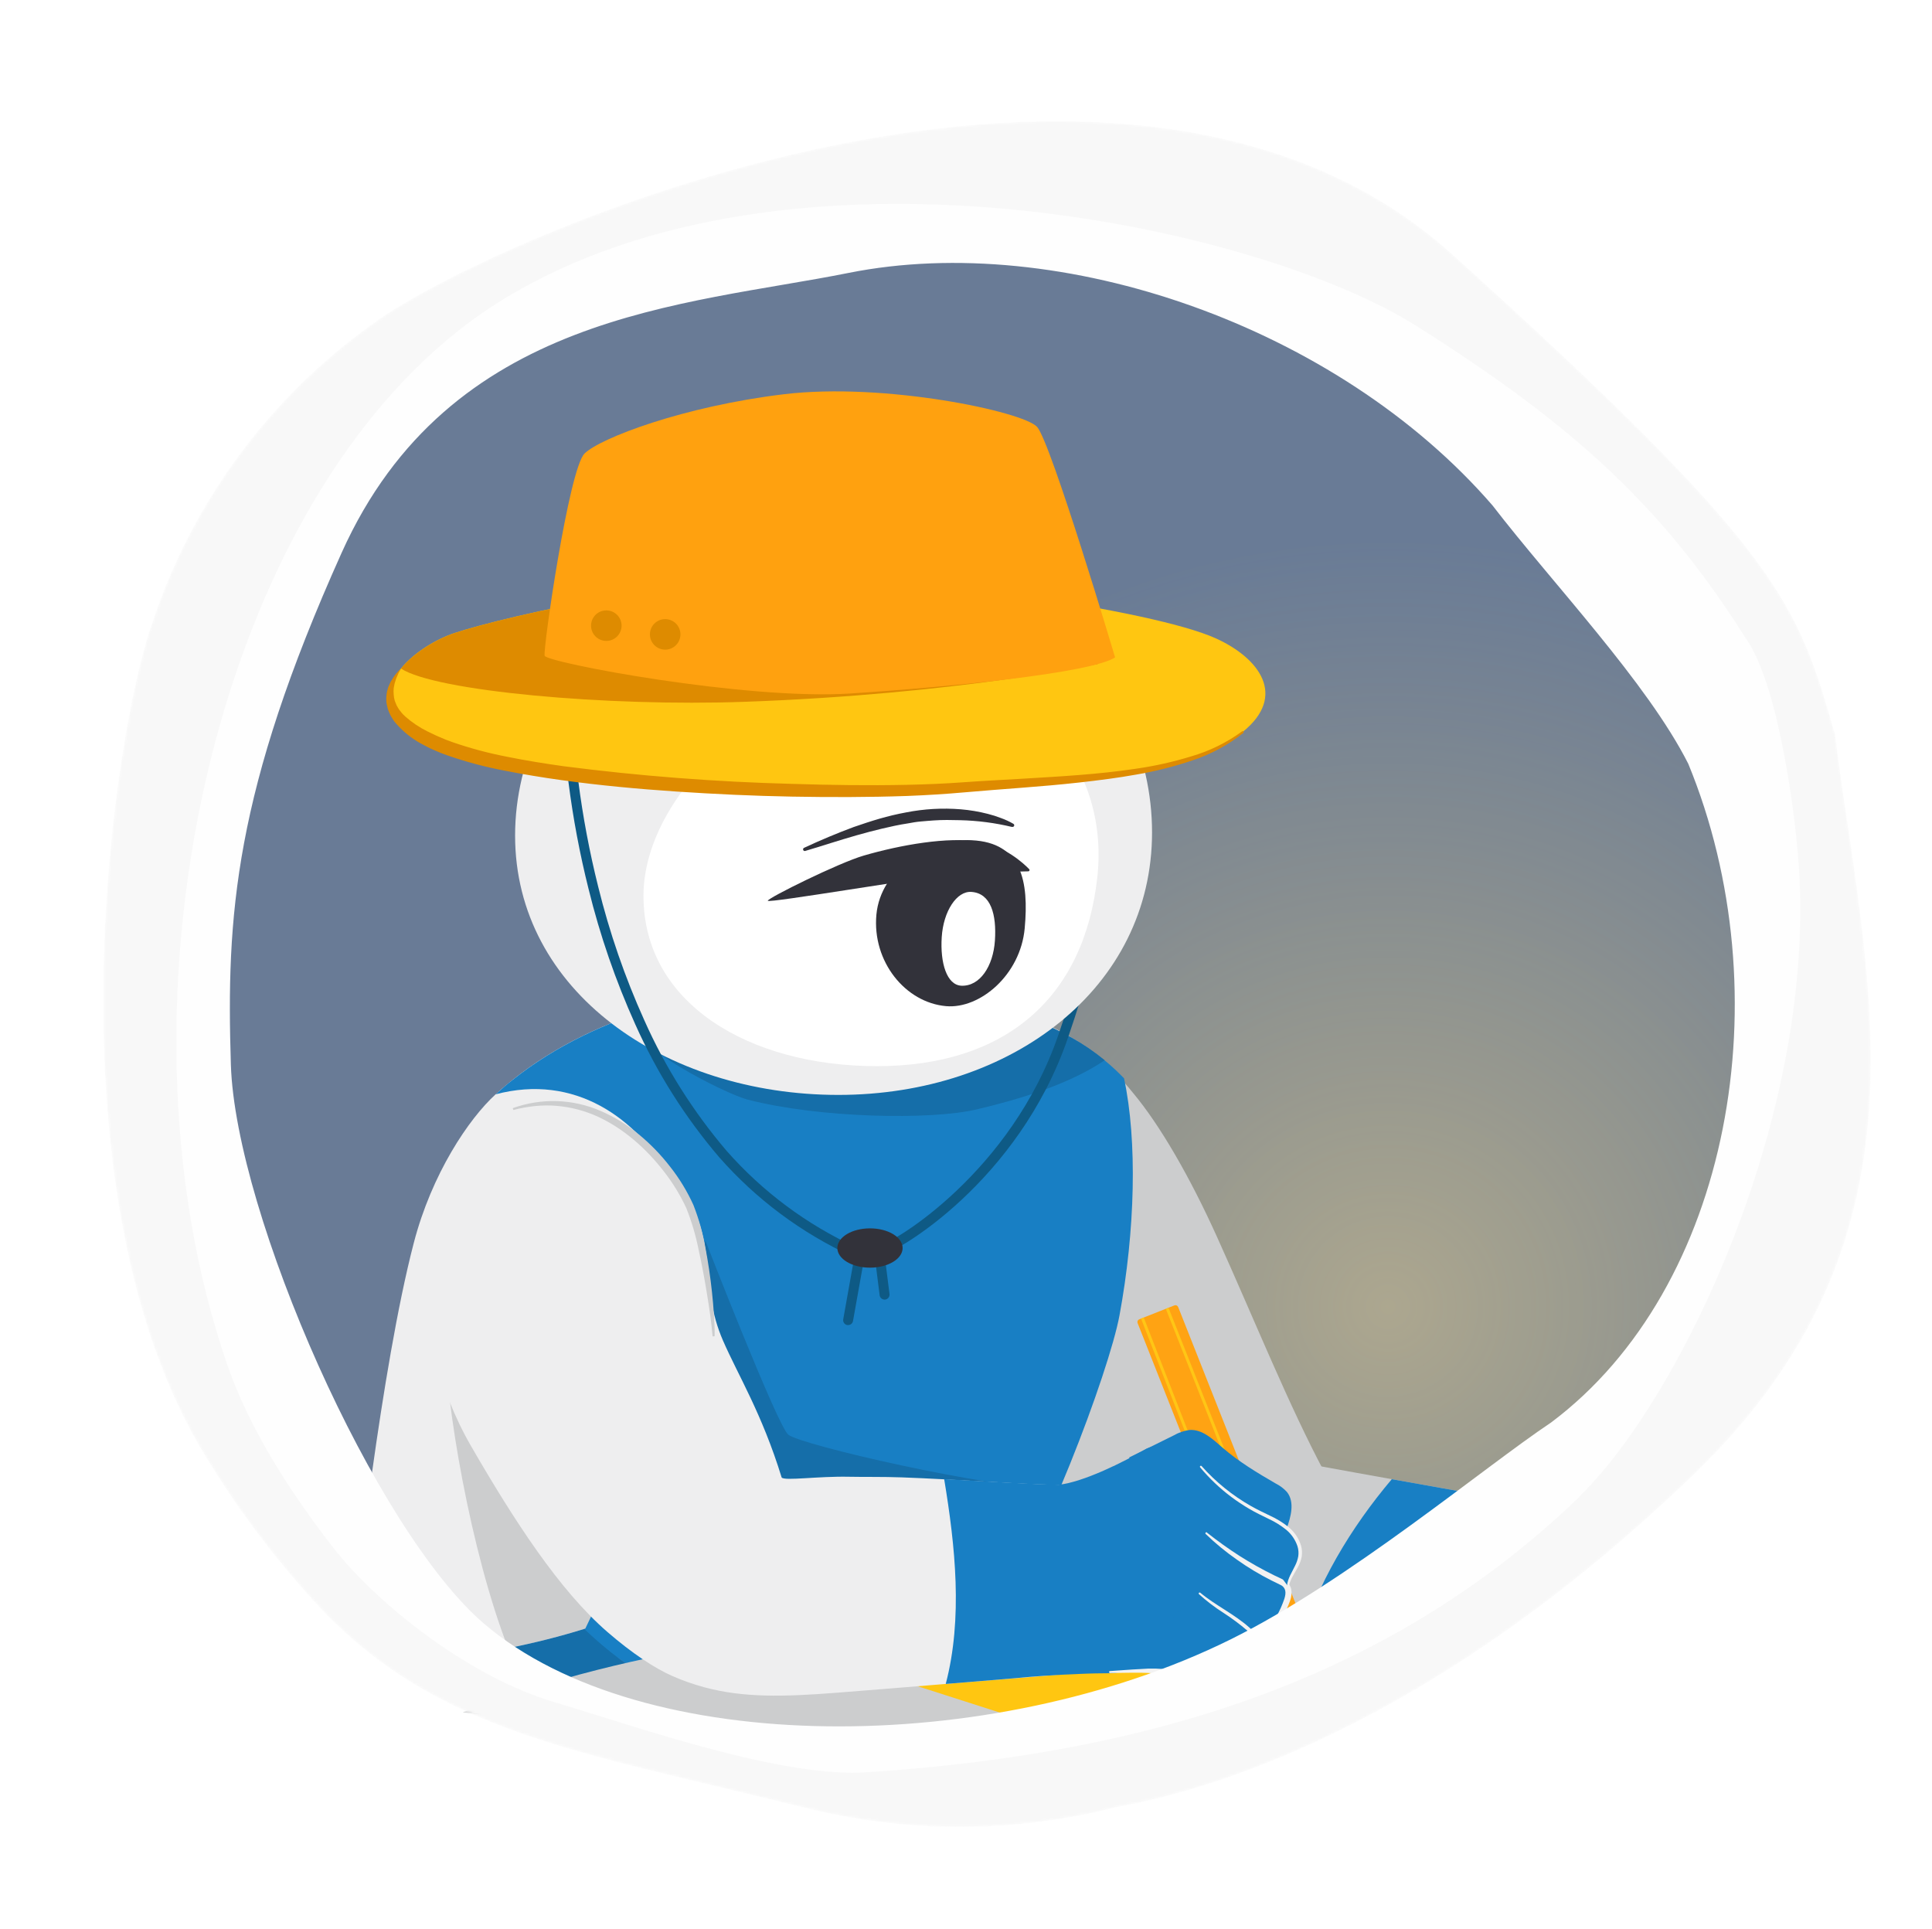 <svg id="egCuQOxM7tq1" xmlns="http://www.w3.org/2000/svg" xmlns:xlink="http://www.w3.org/1999/xlink" viewBox="0 0 701 700" shape-rendering="geometricPrecision" text-rendering="geometricPrecision">
<style><![CDATA[
#egCuQOxM7tq16_tr {animation: egCuQOxM7tq16_tr__tr 2000ms linear infinite normal forwards}@keyframes egCuQOxM7tq16_tr__tr { 0% {transform: translate(246.89px,386.823px) rotate(0deg);animation-timing-function: cubic-bezier(0.645,0.045,0.355,1)} 50% {transform: translate(246.89px,386.823px) rotate(5deg);animation-timing-function: cubic-bezier(0.645,0.045,0.355,1)} 100% {transform: translate(246.89px,386.823px) rotate(0deg)}} #egCuQOxM7tq23_to {animation: egCuQOxM7tq23_to__to 2000ms linear infinite normal forwards}@keyframes egCuQOxM7tq23_to__to { 0% {transform: translate(345.016px,334.967px);animation-timing-function: cubic-bezier(0.645,0.045,0.355,1)} 50% {transform: translate(333.145px,336.092px);animation-timing-function: cubic-bezier(0.645,0.045,0.355,1)} 100% {transform: translate(345.016px,334.967px)}} #egCuQOxM7tq40 {animation: egCuQOxM7tq40__m 2000ms linear infinite normal forwards}@keyframes egCuQOxM7tq40__m { 0% {d: path('M396.381,606.546L391.625,606.955L378.631,608.059L368.014,608.949L367.909,608.954L366.204,609.095L362.132,609.431L361.552,609.457L359.121,609.664L355.681,609.949L349.725,610.445L349.145,610.471L342.389,611.025C329.646,612.076,316.145,613.172,303.704,614.145C283.886,615.701,269.606,615.935,255.703,612.212C251.686,611.135,247.756,609.755,243.947,608.085C237.609,605.324,229.34,599.854,220.452,592.162C202.929,577.01,186.452,551.533,170.926,524.683C147.048,483.441,146.126,423.179,189.004,405.365C214.17,394.904,236.031,415.728,244.337,427.291C244.732,427.843,245.094,428.365,245.466,428.866C251.137,437.349,254.335,440.73,256.587,457.556C256.993,460.632,257.377,464.163,257.723,468.244C257.774,469.351,257.94,470.442,258.096,471.533C258.839,476.639,260.258,481.624,262.316,486.357C267.785,498.937,276.45,512.796,283.615,536.071C284.731,537.372,296.805,535.549,308.044,535.793C313.532,535.91,320.137,535.765,327.247,536.019C332.22,536.202,337.439,536.448,342.67,536.725C350.515,537.135,358.396,537.617,365.586,537.994L373.516,538.401L375.76,538.498L380.838,538.676L382.255,538.717L384.37,538.757C387.234,538.794,389.652,538.768,391.452,538.632C392.092,538.596,392.731,538.528,393.365,538.428C395.052,538.15,396.261,539.847,397.107,542.871C401.247,558.015,396.381,606.546,396.381,606.546Z');animation-timing-function: cubic-bezier(0.455,0.03,0.515,0.955)} 50% {d: path('M396.381,606.546L388.136,605.966L380.435,605.124L380.838,602.054L377.699,603.391L376.293,603.391L371.265,604.932L370.585,604.932L365.586,605.124L361.552,604.159L357.542,605.852L353.902,606.221L343.605,607.254C330.862,608.305,316.267,609.551,303.826,610.524C284.008,612.08,249.998,617.868,236.095,614.145C232.078,613.068,220.846,608.625,217.037,606.955C210.699,604.194,206.501,595.816,197.613,588.124C180.09,572.972,168.221,532.177,152.695,505.327C133.924,455.33,156.427,404.546,189.004,405.365C214.17,394.904,236.031,415.728,244.337,427.291C244.732,427.843,245.094,428.365,245.466,428.866C251.137,437.349,254.335,440.73,256.587,457.556C256.993,460.632,257.377,464.163,257.723,468.244C257.774,469.351,257.94,470.442,258.096,471.533C258.839,476.639,258.118,482.107,259.304,487.13C260.642,492.798,263.404,515.223,270.569,538.498C271.685,539.799,300.168,536.481,311.407,536.725C316.895,536.842,322.715,537.99,329.825,538.244C334.798,538.427,341.782,538.877,347.013,539.154C354.858,539.564,360.824,539.719,368.014,540.096L377.699,539.154L375.76,538.498L380.838,538.676L382.255,538.717L384.37,538.757C387.234,538.794,389.652,538.768,391.452,538.632C392.092,538.596,392.731,538.528,393.365,538.428C395.052,538.15,396.261,539.847,397.107,542.871C401.247,558.015,396.381,606.546,396.381,606.546Z');animation-timing-function: cubic-bezier(0.455,0.03,0.515,0.955)} 100% {d: path('M396.381,606.546L391.625,606.955L378.631,608.059L368.014,608.949L367.909,608.954L366.204,609.095L362.132,609.431L361.552,609.457L359.121,609.664L355.681,609.949L349.725,610.445L349.145,610.471L342.389,611.025C329.646,612.076,316.145,613.172,303.704,614.145C283.886,615.701,269.606,615.935,255.703,612.212C251.686,611.135,247.756,609.755,243.947,608.085C237.609,605.324,229.34,599.854,220.452,592.162C202.929,577.01,186.452,551.533,170.926,524.683C147.048,483.441,146.126,423.179,189.004,405.365C214.17,394.904,236.031,415.728,244.337,427.291C244.732,427.843,245.094,428.365,245.466,428.866C251.137,437.349,254.335,440.73,256.587,457.556C256.993,460.632,257.377,464.163,257.723,468.244C257.774,469.351,257.94,470.442,258.096,471.533C258.839,476.639,260.258,481.624,262.316,486.357C267.785,498.937,276.45,512.796,283.615,536.071C284.731,537.372,296.805,535.549,308.044,535.793C313.532,535.91,320.137,535.765,327.247,536.019C332.22,536.202,337.439,536.448,342.67,536.725C350.515,537.135,358.396,537.617,365.586,537.994L373.516,538.401L375.76,538.498L380.838,538.676L382.255,538.717L384.37,538.757C387.234,538.794,389.652,538.768,391.452,538.632C392.092,538.596,392.731,538.528,393.365,538.428C395.052,538.15,396.261,539.847,397.107,542.871C401.247,558.015,396.381,606.546,396.381,606.546Z')}} #egCuQOxM7tq41_to {animation: egCuQOxM7tq41_to__to 2000ms linear infinite normal forwards}@keyframes egCuQOxM7tq41_to__to { 0% {transform: translate(329.231px,505.229px);animation-timing-function: cubic-bezier(0.455,0.03,0.515,0.955)} 50% {transform: translate(300.043px,504.784px);animation-timing-function: cubic-bezier(0.455,0.03,0.515,0.955)} 100% {transform: translate(329.231px,505.229px)}} #egCuQOxM7tq42_tr {animation: egCuQOxM7tq42_tr__tr 2000ms linear infinite normal forwards}@keyframes egCuQOxM7tq42_tr__tr { 0% {transform: translate(465.509px,595.03px) rotate(0deg)} 25% {transform: translate(465.509px,595.03px) rotate(10deg)} 50% {transform: translate(465.509px,595.03px) rotate(4deg)} 75% {transform: translate(465.509px,595.03px) rotate(12deg)} 100% {transform: translate(465.509px,595.03px) rotate(0deg)}} #egCuQOxM7tq49_tr {animation: egCuQOxM7tq49_tr__tr 2000ms linear infinite normal forwards}@keyframes egCuQOxM7tq49_tr__tr { 0% {transform: translate(419.197px,535.215px) rotate(0deg)} 25% {transform: translate(419.197px,535.215px) rotate(-9deg)} 50% {transform: translate(419.197px,535.215px) rotate(0deg)} 75% {transform: translate(419.197px,535.215px) rotate(-9deg)} 100% {transform: translate(419.197px,535.215px) rotate(0deg)}} #egCuQOxM7tq67_to {animation: egCuQOxM7tq67_to__to 2000ms linear infinite normal forwards}@keyframes egCuQOxM7tq67_to__to { 0% {transform: translate(608.008px,429.716px);animation-timing-function: cubic-bezier(0.42,0,0.58,1)} 100% {transform: translate(608.008px,324.713px)}} #egCuQOxM7tq67_tr {animation: egCuQOxM7tq67_tr__tr 2000ms linear infinite normal forwards}@keyframes egCuQOxM7tq67_tr__tr { 0% {transform: rotate(25deg)} 75% {transform: rotate(0deg)} 100% {transform: rotate(0deg)}} #egCuQOxM7tq67 {animation: egCuQOxM7tq67_c_o 2000ms linear infinite normal forwards}@keyframes egCuQOxM7tq67_c_o { 0% {opacity: 0} 25% {opacity: 1} 50% {opacity: 1} 75% {opacity: 0} 100% {opacity: 0}} #egCuQOxM7tq72_to {animation: egCuQOxM7tq72_to__to 2000ms linear infinite normal forwards}@keyframes egCuQOxM7tq72_to__to { 0% {transform: translate(63.825px,493.191px);animation-timing-function: cubic-bezier(0.42,0,0.58,1)} 100% {transform: translate(63.825px,432.726px)}} #egCuQOxM7tq72_tr {animation: egCuQOxM7tq72_tr__tr 2000ms linear infinite normal forwards}@keyframes egCuQOxM7tq72_tr__tr { 0% {transform: rotate(-23deg)} 100% {transform: rotate(0deg)}} #egCuQOxM7tq72 {animation: egCuQOxM7tq72_c_o 2000ms linear infinite normal forwards}@keyframes egCuQOxM7tq72_c_o { 0% {opacity: 0} 15% {opacity: 0} 40% {opacity: 1} 65% {opacity: 1} 90% {opacity: 0} 100% {opacity: 0}} #egCuQOxM7tq79_to {animation: egCuQOxM7tq79_to__to 2000ms linear infinite normal forwards}@keyframes egCuQOxM7tq79_to__to { 0% {transform: translate(511.107px,227.001px);animation-timing-function: cubic-bezier(0.42,0,0.58,1)} 100% {transform: translate(509.865px,133.604px)}} #egCuQOxM7tq79_tr {animation: egCuQOxM7tq79_tr__tr 2000ms linear infinite normal forwards}@keyframes egCuQOxM7tq79_tr__tr { 0% {transform: rotate(-30deg)} 100% {transform: rotate(0deg)}} #egCuQOxM7tq79 {animation: egCuQOxM7tq79_c_o 2000ms linear infinite normal forwards}@keyframes egCuQOxM7tq79_c_o { 0% {opacity: 0} 25% {opacity: 0} 50% {opacity: 1} 75% {opacity: 1} 100% {opacity: 0}}
]]></style>
<defs><radialGradient id="egCuQOxM7tq3-fill" cx="0" cy="0" r="1" spreadMethod="pad" gradientUnits="userSpaceOnUse" gradientTransform="matrix(0 278 -278 0 503.485 474)"><stop id="egCuQOxM7tq3-fill-0" offset="0%" stop-color="#ffdd87"/><stop id="egCuQOxM7tq3-fill-1" offset="100%" stop-color="rgba(255,215,111,0)"/></radialGradient><filter id="egCuQOxM7tq58-filter" x="-150%" width="400%" y="-150%" height="400%"><feGaussianBlur id="egCuQOxM7tq58-filter-drop-shadow-0-blur" in="SourceAlpha" stdDeviation="5,5"/><feOffset id="egCuQOxM7tq58-filter-drop-shadow-0-offset" dx="0" dy="0" result="tmp"/><feFlood id="egCuQOxM7tq58-filter-drop-shadow-0-flood" flood-color="rgba(0,0,0,0.3)"/><feComposite id="egCuQOxM7tq58-filter-drop-shadow-0-composite" operator="in" in2="tmp"/><feMerge id="egCuQOxM7tq58-filter-drop-shadow-0-merge"><feMergeNode id="egCuQOxM7tq58-filter-drop-shadow-0-merge-node-1"/><feMergeNode id="egCuQOxM7tq58-filter-drop-shadow-0-merge-node-2" in="SourceGraphic"/></feMerge></filter><filter id="egCuQOxM7tq59-filter" x="-150%" width="400%" y="-150%" height="400%"><feGaussianBlur id="egCuQOxM7tq59-filter-drop-shadow-0-blur" in="SourceAlpha" stdDeviation="5,5"/><feOffset id="egCuQOxM7tq59-filter-drop-shadow-0-offset" dx="0" dy="0" result="tmp"/><feFlood id="egCuQOxM7tq59-filter-drop-shadow-0-flood" flood-color="rgba(0,0,0,0.3)"/><feComposite id="egCuQOxM7tq59-filter-drop-shadow-0-composite" operator="in" in2="tmp"/><feMerge id="egCuQOxM7tq59-filter-drop-shadow-0-merge"><feMergeNode id="egCuQOxM7tq59-filter-drop-shadow-0-merge-node-1"/><feMergeNode id="egCuQOxM7tq59-filter-drop-shadow-0-merge-node-2" in="SourceGraphic"/></feMerge></filter><filter id="egCuQOxM7tq63-filter" x="-150%" width="400%" y="-150%" height="400%"><feGaussianBlur id="egCuQOxM7tq63-filter-drop-shadow-0-blur" in="SourceAlpha" stdDeviation="5,5"/><feOffset id="egCuQOxM7tq63-filter-drop-shadow-0-offset" dx="0" dy="0" result="tmp"/><feFlood id="egCuQOxM7tq63-filter-drop-shadow-0-flood" flood-color="rgba(0,0,0,0.4)"/><feComposite id="egCuQOxM7tq63-filter-drop-shadow-0-composite" operator="in" in2="tmp"/><feMerge id="egCuQOxM7tq63-filter-drop-shadow-0-merge"><feMergeNode id="egCuQOxM7tq63-filter-drop-shadow-0-merge-node-1"/><feMergeNode id="egCuQOxM7tq63-filter-drop-shadow-0-merge-node-2" in="SourceGraphic"/></feMerge></filter></defs><path d="M134.385,573c42.3,44.2,70.8,48.6,149.1,68l3.5.9c37.4,9.6,79.7-11.2,117.1-20.8c42-7.5,112.2-19.7,201.4-106.1c74.5-72.2,57.4-134.1,46.6-209.7-.7-5-1.5-9.9-2.2-14.8-1.5-9.8-2.9-19.6-4.1-29.5-13.8-48.5-.5-46.4-119.8-154.3s-349.4-14-391.6,16.9c-37.5,26.7-53.4,57.7-67.9,101.4-15,42.2-30.4,189.4,28,284c12.1,19.9,24,47,39.9,64Z" fill="#697b96"/><path d="M652.485,413c-54,136-104,166-250,228-153.535,0-177-13.465-177-167s124.465-278,278-278s149,63.465,149,217Z" fill="url(#egCuQOxM7tq3-fill)" fill-opacity="0.45"/><g><path d="M471.053,530.531c0,0,34.491,6.313,66.301,11.902c31.809,5.589-15.632,48.785-15.632,48.785l-78.49,8.541l27.821-69.228Z" fill="#cccdce"/><path d="M537.301,542.439c-10.952-1.933-22.232-3.944-32.309-5.761-14.855,17.601-27.232,38.077-33.519,60.019l50.196-5.472c0,0,47.399-43.192,15.632-48.786Z" fill="#187fc4"/><path d="M411.055,396.468c-3.941-4.913-8.329-9.45-13.107-13.553l-.224-.174c-12.981-10.529-27.98-15.995-43.822-18.627c29.506,67.995,38.084,142.792,20.354,217.524-.487,1.81-.94,3.636-1.359,5.48l4.802-1.586c3.58-1.204,7.059-2.338,10.437-3.403c49.474-16.066,100.794-32.336,92.745-47.379-13.227-24.699-25.703-55.856-39.321-86.012-9.788-21.696-20.695-40.556-30.505-52.27Z" fill="#cccdce"/></g><g transform="translate(0 0)"><path d="M366.26,595.63c5.93-53.004,16.408-173.58.179-228.43-21.968-6.457-46.237-7.385-68.268-8.662-37.554-2.11-81.248,8.63-112.1,33.191-2.111,1.698-4.221,3.45-6.205,5.275-9.781,8.894-23.213,28.875-29.734,53.963C138.156,496.871,128.985,582,128.985,582s25.465,24.18,44.194,26.627c63.668-24.201,125.519-17.85,193.081-12.997Z" fill="#eeeeef"/><path d="M223.559,600.725l-11.153-9.854c-9.21,2.871-18.569,5.241-28.035,7.101C170.801,563.178,161.485,508.5,161.485,485l10.941,9.782c11.923,31.713,27.888,61.696,43.842,91.574c1.657,3.091,4.484,8.598,7.291,14.369Z" fill="#cccdce"/><path d="M246.499,612.879c-3.964-1.261-7.826-2.82-11.554-4.663-3.469-1.768-6.78-3.83-9.898-6.162l-1.487-1.329-11.153-9.854c-9.211,2.87-18.57,5.241-28.036,7.101c4.527,11.605,9.011,21.996,12.915,30.194c12.219-4.305,38.809-16.374,38.809-16.374l-.179-.158c3.165.506,6.636.928,10.583,1.245Z" fill="#156ea9"/><path d="M406.176,477.332c-3.724,20.045-28.341,86.257-47.967,113.529-8.621,11.974,5.223,10.086-21.789,15.087-11.512,2.11-26.864,4.22-47.482,6.129-17.6,1.646-31.507,1.678-42.439.802-3.963-1.261-7.825-2.82-11.554-4.663-6.204-3.049-14.213-8.894-22.738-16.986c11.279-23.284,40.644-86.331,43.008-116.208.063-.865.116-1.731.148-2.617.156-4.694-.133-9.392-.866-14.031-1.722-10.843-5.413-21.28-10.889-30.796-12.662-22.102-35.063-38.107-63.774-30.542c2.016-1.836,4.073-3.598,6.215-5.275c30.864-24.561,74.537-35.354,112.09-33.191c16.059.918,33.311,1.667,49.993,4.516c19.204,3.26,37.659,9.305,52.652,21.617c2.407,1.975,4.697,4.089,6.859,6.33l.2.2c4.854,22.683,4.052,55.23-1.667,86.099Z" fill="#187fc4"/><path d="M255.961,450.167c0,0,25.899,66.653,30.024,70.333c4.124,3.68,72.992,19.527,96.341,19.596c23.348.07-127.156,20.39-127.156,20.39l-20.662-45.379l21.453-64.94Z" fill="#156ea9"/><path d="M400.826,384.692c-13.2,8.852-30.842,14.106-46.31,17.788-16.777,4.009-57.485,3.165-83.168-3.503-9.222-2.395-45.066-21.417-36.392-24.687c3.693-1.403,8.99-.401,12.883-.39c4.875,0,9.75,0,14.614-.095c19.151-.296,38.334-1.361,57.242-4.505c9.592-1.604,19.078-3.724,28.49-6.225c19.182,3.26,37.637,9.305,52.641,21.617Z" fill="#156ea9"/></g><path d="M167.91,621.256c40.096,5.275,125.576,14.379,204.987,2.826c1.604-5.158-1.632-17.969-4.883-31.351-67.561-4.874-136.446,4.355-200.104,28.525Z" fill="#cccdce"/><g id="egCuQOxM7tq16_tr" transform="translate(246.89,386.823) rotate(0)"><g transform="translate(-246.89,-386.823)"><path d="M318.661,455.715c-.446-.01-.872-.184-1.197-.49-.325-.305-.525-.721-.562-1.165-.037-.445.093-.887.363-1.242s.663-.597,1.101-.68c5.93-.991,48.537-26.965,65.599-76.519c13.717-39.584,20.555-75.697,23.055-120.766.05-.46.275-.882.627-1.181s.806-.452,1.268-.426c.461.026.895.228,1.212.564s.493.781.491,1.243c-2.521,45.365-9.496,81.826-23.213,121.748-17.938,51.885-61.927,77.817-68.416,78.893l-.328.021Z" fill="#0e5a85"/><g><path d="M186.894,303.151c0,56.421,54.414,94.106,117.28,94.106c62.867,0,113.831-38.835,113.831-95.256c0-56.422-50.943-106.777-113.831-106.777-62.887,0-117.28,51.505-117.28,107.927Z" fill="#eeeeef"/><path d="M233.478,325.021c0,39.225,38.566,61.802,84.708,61.802s75.19-24.318,79.991-68.818c4.221-39.035-23.129-74.473-69.282-74.473-46.152,0-95.417,42.264-95.417,81.489Z" fill="#fff"/></g><g><path d="M373.098,316.138c.092,0,.181-.028.257-.079s.135-.123.17-.208c.035-.084.044-.177.026-.267-.017-.09-.061-.172-.126-.237-2.11-2.173-8.715-8.271-18.001-9.917-11.353-2.005-28.9,1.171-42.09,5.011-9.043,2.638-34.757,15.371-34.757,16.374c0,1.002,56.303-8.577,63.489-9.021c10.858-.685,21.726-1.498,31.032-1.656Z" fill="#32323a"/><g id="egCuQOxM7tq23_to" transform="translate(345.016,334.967)"><g transform="translate(-333.145,-336.092)"><path d="M306.115,332.997c-1.551,16.964,10.457,31.893,25.324,33.18c12.219,1.055,26.938-11.278,28.489-28.243c1.551-16.964-1.002-31.08-19.193-31.956-14.888-.717-33.058,10.075-34.62,27.019Z" fill="#32323a"/><path d="M329.825,341.11c-.612,9.389,1.825,17.428,7.154,17.65c6.647.274,11.522-6.995,12.145-16.395.622-9.4-1.425-17.144-8.537-17.64-5.328-.369-10.15,6.985-10.762,16.385Z" fill="#fff"/></g></g><path d="M367.198,300.038c-6.176-1.486-12.494-2.31-18.845-2.458-1.583,0-3.165-.063-4.748-.074-1.583-.01-3.165.064-4.738.159-1.572.095-3.165.253-4.716.379-1.551.127-3.166.401-4.706.697-3.166.475-6.268,1.16-9.391,1.899-3.123.738-6.215,1.572-9.317,2.447-6.194,1.762-12.335,3.798-18.582,5.655-.076.023-.156.03-.235.022-.079-.009-.155-.033-.225-.071-.07-.039-.131-.09-.181-.152-.049-.063-.086-.134-.108-.21-.038-.139-.027-.287.033-.419.06-.131.164-.237.294-.299c5.888-2.743,11.882-5.275,18.033-7.553c3.081-1.055,6.194-2.11,9.349-3.018c3.155-.907,6.331-1.677,9.623-2.279c6.536-1.287,13.218-1.667,19.858-1.128c3.315.273,6.602.827,9.823,1.656c1.613.404,3.199.908,4.749,1.509c1.577.563,3.099,1.269,4.547,2.11.068.04.128.093.175.156.047.064.081.136.099.213.019.076.022.156.01.234-.013.078-.041.153-.083.219-.067.112-.167.198-.287.248-.12.049-.252.059-.378.027l-.053.031Z" fill="#32323a"/></g><g transform="translate(0 0)"><path d="M309.838,455.947c-.262.001-.522-.057-.759-.169-18.359-8.47-34.742-20.689-48.094-35.87-12.423-14.54-22.69-30.792-30.484-48.256-7.129-15.818-12.801-32.252-16.946-49.1-3.19-12.733-5.621-25.644-7.28-38.666-.633-4.937-1.393-11.468-1.71-18.135v-.127c-.029-.483.135-.959.455-1.323.32-.363.771-.585,1.255-.618.233-.017.467.012.689.086.222.075.426.192.602.347.176.154.319.341.422.551.102.211.162.439.175.672v.243c.296,6.541,1.056,12.977,1.668,17.851c1.651,12.878,4.057,25.648,7.206,38.244c4.091,16.634,9.692,32.861,16.735,48.477c7.638,17.154,17.701,33.121,29.882,47.412c13.031,14.792,29.01,26.697,46.912,34.952.367.177.664.473.841.84s.225.783.136,1.18c-.09.398-.311.753-.628,1.009s-.711.397-1.119.4h.042Z" fill="#0e5a85"/><path d="M161.031,270.783c37.838,15.013,145.537,18.283,185.982,15.013c40.444-3.271,82.851-3.302,103.89-20.246c16.187-13.039,6.12-26.755-9.781-33.95-22.971-10.402-109.736-22.682-150.233-22.155-21.641.296-45.372,3.165-66.602,6.805-27.434,4.642-50.531,10.487-59.352,13.43-6.437,2.11-14.646,6.942-19.436,12.871-6.88,8.514-6.764,19.391,15.532,28.232Z" fill="#ffc611"/><path d="M145.478,242.551c12.334,8.166,74.515,13.874,124.814,12.07c76.583-2.733,128.117-13.716,128.117-13.716L224.298,216.25c-27.434,4.642-50.532,10.487-59.353,13.43-6.436,2.142-14.645,6.942-19.467,12.871Z" fill="#de8b00"/><path d="M404.603,238.532c0,0-23.277-78.071-28.31-83.641s-55.343-16.247-91.83-11.858c-36.488,4.388-66.718,15.93-72.373,21.522-5.656,5.591-15.1,70.864-14.477,73.354.622,2.49,72.985,16.163,110.728,13.715c37.743-2.447,87.451-7.501,96.262-13.092Z" fill="#ffa10f"/><path d="M241.351,235.704c3.059,0,5.539-2.48,5.539-5.539c0-3.058-2.48-5.538-5.539-5.538-3.06,0-5.54,2.48-5.54,5.538c0,3.059,2.48,5.539,5.54,5.539Z" fill="#de8b00"/><path d="M219.993,232.539c3.059,0,5.539-2.48,5.539-5.539s-2.48-5.538-5.539-5.538c-3.06,0-5.54,2.479-5.54,5.538s2.48,5.539,5.54,5.539Z" fill="#de8b00"/><path d="M307.73,480.761h-.317c-.235-.042-.459-.13-.659-.259-.201-.129-.374-.297-.509-.493s-.231-.417-.28-.65-.052-.474-.008-.708l4.221-23.643c.028-.245.105-.482.228-.695.123-.214.289-.4.486-.548.198-.147.424-.252.664-.309.24-.056.489-.063.732-.02.242.044.474.136.679.272.206.136.381.313.516.52.134.207.225.439.266.682s.033.492-.026.731l-4.221,23.643c-.076.414-.295.789-.619,1.059-.324.269-.732.417-1.153.418Z" fill="#0e5a85"/><path d="M320.951,471.519c-.438.001-.861-.159-1.189-.448-.329-.29-.54-.689-.594-1.124l-1.804-14.295c-.04-.464.101-.926.394-1.288s.714-.597,1.176-.656c.462-.058.929.064,1.303.342.374.277.626.689.704,1.148l1.804,14.296c.06.474-.071.952-.364,1.33s-.724.624-1.198.685l-.232.01Z" fill="#0e5a85"/><path d="M315.665,459.935c6.538,0,11.838-3.193,11.838-7.132s-5.3-7.132-11.838-7.132c-6.539,0-11.839,3.193-11.839,7.132s5.3,7.132,11.839,7.132Z" fill="#32323a"/><path d="M145.478,242.551c-.38.813-.865,1.53-1.171,2.342l-.517,1.171c-.138.401-.254.813-.38,1.203l-.201.601-.126.602c-.074.401-.18.802-.233,1.192-.078.786-.078,1.577,0,2.363.049.761.18,1.515.391,2.247.116.359.295.707.422,1.055.124.372.294.726.506,1.055l.581.971c.2.316.475.601.707.907s.464.602.738.876l.844.823c2.426,2.14,5.122,3.953,8.02,5.391c1.509.696,2.975,1.477,4.547,2.11l2.322.981l2.363.865c6.461,2.227,13.073,3.99,19.784,5.275c6.743,1.372,13.57,2.458,20.418,3.418c27.503,3.551,55.171,5.688,82.893,6.404c13.865.443,27.751.633,41.605.348c6.943-.147,13.812-.432,20.744-.939c6.933-.506,13.907-.844,20.85-1.255c13.865-.834,27.74-1.572,41.436-3.629c6.843-.97,13.599-2.477,20.206-4.505c6.636-1.921,12.882-4.992,18.455-9.073.037-.03.08-.051.126-.064s.094-.016.141-.01.092.021.133.044c.042.024.078.055.107.093.057.073.083.166.074.259-.01.092-.056.177-.127.237-5.506,4.386-11.747,7.758-18.434,9.959-6.634,2.251-13.437,3.972-20.343,5.149-6.88,1.245-13.802,2.11-20.745,2.89-6.943.781-13.875,1.361-20.807,1.899-6.933.538-13.876,1.055-20.787,1.667s-13.949,1.055-20.913,1.319c-13.949.485-27.898.485-41.837.232s-27.877-.907-41.795-1.836c-13.917-.928-27.824-2.215-41.679-4.135-6.932-.96-13.854-2.11-20.744-3.45-6.956-1.322-13.808-3.145-20.502-5.454l-2.522-.929-2.479-1.055c-1.657-.665-3.25-1.582-4.854-2.416-3.272-1.798-6.216-4.138-8.705-6.921l-.907-1.055c-.296-.379-.539-.823-.792-1.223-.253-.401-.527-.823-.738-1.266l-.581-1.372c-.194-.453-.336-.928-.422-1.414-.105-.496-.242-.96-.306-1.456-.116-.977-.116-1.965,0-2.943.102-.95.315-1.885.633-2.785.169-.443.37-.865.56-1.287l.284-.633.37-.591c.903-1.583,2.046-3.018,3.387-4.252Z" fill="#de8b00"/></g></g></g><path d="M323.247,608.684l190.434-8.757L500.485,618l-129.22,6.082-48.018-15.398Z" fill="#ffc611"/><g><path id="egCuQOxM7tq40" d="M396.381,606.546l-4.756.409-12.994,1.104-10.617.89-.105.005-1.705.141-4.072.336-.58.026-2.431.207-3.44.285-5.956.496-.58.026-6.756.554c-12.743,1.051-26.244,2.147-38.685,3.12-19.818,1.556-34.098,1.79-48.001-1.933-4.017-1.077-7.947-2.457-11.756-4.127-6.338-2.761-14.607-8.231-23.495-15.923-17.523-15.152-34-40.629-49.526-67.479-23.878-41.242-24.8-101.504,18.078-119.318c25.166-10.461,47.027,10.363,55.333,21.926.395.552.757,1.074,1.129,1.575c5.671,8.483,8.869,11.864,11.121,28.69.406,3.076.79,6.607,1.136,10.688.051,1.107.217,2.198.373,3.289.743,5.106,2.162,10.091,4.22,14.824c5.469,12.58,14.134,26.439,21.299,49.714c1.116,1.301,13.19-.522,24.429-.278c5.488.117,12.093-.028,19.203.226c4.973.183,10.192.429,15.423.706c7.845.41,15.726.892,22.916,1.269l7.93.407l2.244.097l5.078.178l1.417.041l2.115.04c2.864.037,5.282.011,7.082-.125.64-.036,1.279-.104,1.913-.204c1.687-.278,2.896,1.419,3.742,4.443c4.14,15.144-.726,63.675-.726,63.675Z" fill="#eeeeef"/><g id="egCuQOxM7tq41_to" transform="translate(329.231,505.229)"><g transform="translate(-329.231,-505.229)"><g id="egCuQOxM7tq42_tr" transform="translate(465.509,595.03) rotate(0)"><g transform="translate(-467.509,-595.03)"><g><path d="M429.483,474.213c-.104-.26-.306-.468-.562-.579-.257-.111-.547-.116-.807-.013l-12.76,5.044c-.26.103-.468.305-.579.561-.111.257-.116.547-.013.807l43.865,110.914l14.75-5.875-43.894-110.859Z" fill="#ffa313"/></g><path d="M473.8,586.225l-.454-1.151-14.718,5.873.454,1.162c.047.102.105.198.172.288l10.55,12.589c1.69-.468,3.356-.988,5.021-1.54l-.955-16.854c-.005-.125-.028-.249-.07-.367Z" fill="#fff0bc"/><path d="M473.231,609.021c.143.168.334.286.547.339.213.054.438.039.642-.041.205-.08.379-.222.499-.407.12-.184.179-.401.17-.62l-.226-4.901c-1.664.552-3.331,1.072-5.02,1.541l3.388,4.089Z" fill="#32323a"/><path d="M416.986,478l-.986.383l42.678,109.741.986-.383L416.986,478Z" fill="#ffc615"/><path d="M425.98,474.48l-.981.388l44.246,111.837.981-.388L425.98,474.48Z" fill="#ffc615"/></g></g><g id="egCuQOxM7tq49_tr" transform="translate(419.197,535.215) rotate(0)"><path d="M409.622,528.83l16.308-8.069c1.728-.996,3.63-1.653,5.604-1.937c4.652-.362,8.497,3.316,12.018,6.386c5.886,5.116,12.61,9.147,19.349,13.051c1.515.76,2.879,1.789,4.027,3.036c2.935,3.657,1.471,9.015-.133,13.419c6.172,28.948-31.128-1.818-57.173-25.886Z" transform="translate(-419.197,-535.215)" fill="#187fc4"/></g><path d="M451.713,539.599c0,0-22.383-19.998-35.764-13.986-8.06,4.807-22.965,12.146-31.71,13.076-10.115-.147-25.976-1.203-41.658-2.034c4.034,24.327,6.812,50.517.566,74.314l24.76-2.047.105-.005c3.543-.353,7.079-.642,10.617-.889c4.295-.303,8.594-.533,12.897-.688c4.09-.188,8.175-.25,12.261-.269c17.408-2.067,52.239-12.498,52.239-12.498l11.424-20.792-15.737-34.182Zm-59.695,65.342c-.067.394-.155.778-.232,1.172.088-.395.134-.777.232-1.172Z" fill="#187fc4"/><path d="M402.733,606.666c8.152-.28,18.585-1.277,26.455,1.033c1.92.654,3.889,1.153,5.888,1.493c4.517.595,6.899,1.182,10.714-1.306c3.815-2.489,10.716-8.16,10.558-11.596-.266-5.775-15.276-12.689-21.02-18.149" fill="#187fc4"/><path d="M402.717,606.297c3.665-.232,7.368-.561,11.015-.728c3.711-.318,7.445-.224,11.135.28c1.855.302,3.682.758,5.461,1.364c1.686.625,3.426,1.097,5.198,1.409c1.762.381,3.559.582,5.362.598c1.777-.127,3.485-.743,4.935-1.779c3.101-1.913,5.832-4.367,8.064-7.246.534-.693.989-1.444,1.355-2.238.075-.194.172-.388.227-.571l.143-.566c-.008-.179-.016-.348.028-.54-.022-.187-.059-.373-.11-.554-.601-1.598-1.613-3.008-2.934-4.09-2.768-2.364-5.691-4.541-8.75-6.515-3.118-1.985-6.062-4.231-8.801-6.714-.07-.064-.112-.153-.116-.248-.005-.095.029-.187.093-.258.063-.066.15-.106.243-.11.092-.005.182.027.252.088c5.558,4.644,12.355,7.743,17.952,12.766.707.641,1.361,1.339,1.955,2.086.651.781,1.129,1.692,1.401,2.671.067.261.108.528.121.797.013.274-.037.562-.056.837-.115.505-.295.992-.536,1.45-.462.847-1.029,1.633-1.688,2.338-1.271,1.361-2.643,2.625-4.104,3.78-1.435,1.175-2.872,2.328-4.398,3.37-1.519,1.139-3.302,1.871-5.183,2.129-1.87.101-3.746.018-5.599-.249-1.865-.198-3.706-.569-5.502-1.11-1.722-.509-3.484-.873-5.268-1.088-3.598-.441-7.216-.697-10.841-.769-3.656-.033-7.326.094-11.001.115-.096-.001-.188-.04-.256-.107-.068-.068-.108-.16-.109-.256.003-.085.036-.166.093-.228.057-.063.135-.103.219-.114Z" fill="#f2f2f2"/><path d="M437.707,556.349c7.907,6.942,16.749,12.739,26.269,17.222c1.114.406,2.108,1.087,2.89,1.979c1.133,1.68.574,3.976-.173,5.88-2.088,5.377-5.334,10.574-10.455,13.154" fill="#187fc4"/><path d="M437.946,556.074c3.801,3.015,7.736,5.83,11.807,8.445c4.072,2.582,8.281,4.941,12.609,7.066c1.081.542,2.157.957,3.328,1.611.655.332,1.245.781,1.74,1.325.528.585.898,1.295,1.077,2.062.233,1.402.091,2.84-.41,4.17-.416,1.19-.91,2.352-1.477,3.479-1.082,2.272-2.479,4.38-4.149,6.263-1.671,1.897-3.746,3.397-6.072,4.388-.083.025-.173.019-.252-.015-.08-.035-.145-.096-.184-.174-.039-.077-.049-.166-.029-.251.02-.084.069-.159.139-.211c4.11-2.512,6.74-6.646,8.658-10.885.893-2.153,1.99-4.485,1.591-6.273-.105-.449-.314-.868-.611-1.221s-.673-.632-1.098-.812c-.953-.505-2.161-1.041-3.242-1.594-4.387-2.206-8.599-4.741-12.602-7.584-4.017-2.803-7.806-5.92-11.329-9.322-.058-.067-.09-.154-.09-.243c0-.088.033-.174.091-.241.059-.067.14-.111.228-.123s.178.008.252.057l.025.083Z" fill="#f2f2f2"/><path d="M435.717,532.161c5.856,6.815,12.994,12.414,21.007,16.481c3.525,1.781,7.26,3.289,10.283,5.864s5.282,6.442,4.627,10.348-3.849,6.799-4.36,10.614" fill="#187fc4"/><path d="M435.993,531.926c5.13,5.771,11.171,10.662,17.883,14.481c2.234,1.27,4.534,2.358,6.889,3.496c2.408,1.092,4.671,2.478,6.739,4.126c2.13,1.726,3.706,4.041,4.531,6.656.392,1.336.485,2.741.274,4.117-.254,1.338-.731,2.624-1.41,3.804-1.224,2.327-2.776,4.405-3.223,6.865-.018.093-.072.176-.15.231-.079.055-.175.077-.269.063-.093-.014-.176-.063-.233-.138-.057-.074-.082-.168-.071-.26.286-2.738,1.881-5.029,2.94-7.285.566-1.092.961-2.264,1.171-3.476.165-1.195.069-2.412-.281-3.567-.774-2.349-2.195-4.433-4.1-6.011-1.977-1.59-4.142-2.93-6.447-3.992-2.302-1.129-4.687-2.245-6.925-3.578-2.256-1.322-4.438-2.766-6.536-4.326-4.176-3.125-7.972-6.729-11.31-10.738-.064-.074-.095-.17-.088-.267.008-.098.053-.188.127-.252.075-.051.165-.073.254-.064.089.01.172.051.235.115Z" transform="translate(0 0)" fill="#f2f2f2"/></g></g><path d="M186.042,402.058c10.355-3.741,21.749-3.385,31.85.996c5.02,2.16,9.703,5.032,13.902,8.528c4.204,3.464,8.005,7.387,11.333,11.698c3.384,4.285,6.231,8.967,8.479,13.942c1.979,5.054,3.444,10.294,4.374,15.641c1.003,5.276,1.786,10.581,2.348,15.913.301,2.658.509,5.331.695,8.005.187,2.674.33,5.34.265,8.046l-.728.034c-.442-5.261-1.233-10.505-2.097-15.746s-1.813-10.478-2.982-15.704c-1.026-5.139-2.512-10.175-4.442-15.046-2.202-4.749-4.942-9.23-8.167-13.354-6.4-8.261-14.442-15.453-23.896-19.834-4.753-2.184-9.851-3.523-15.065-3.954-2.615-.214-5.245-.185-7.854.087-2.628.267-5.23.74-7.784,1.414l-.231-.666Z" fill="#cccdce"/></g><path d="M657.972,305.325c-.4-4.9-12.9-59.4-25.7-77.1-29.3-46.5-60.6-86.3-118.8-123-58.1-36.7-240.2-63.5-344,0-103.8,63.5-134.2,254-88,386.8c7.7,22.3,15.9,49.6,32,70.3s55.9,48.7,87,58c31.1,9.2,84.3,29.4,115,27c106.8-7,189.6-36.6,255.6-99.7c5.543-5.3,12.4-12.3,12.4-12.3c37-36.7,84.4-136.6,74.5-230Zm-95.2,210.8c-24.7,16.5-73.5,57.5-116.3,78.7-86.6,42.8-213.5,43.1-270.7-5.6-39.8-33.9-90.3-148.9-92-202.9s1.1-98.8,40.2-185.8s124.5-89.6,183.9-101.5c76.9-15.4,177.4,19.3,233.7,84.4c21.7,28.2,56.1,64.2,71,93.7c34.3,83.4,15.6,190-49.8,239Z" filter="url(#egCuQOxM7tq58-filter)" fill="#fefefe"/><g transform="translate(6.962 11)" mask="url(#egCuQOxM7tq61)" filter="url(#egCuQOxM7tq59-filter)"><path d="M665.189,299.97c-.7-5-1.5-9.9-2.2-14.8-1.5-9.8-2.9-19.7-4.1-29.5-13.8-48.5-19.5-66.4-138.8-174.3-119.3-107.9-349.4-6-391.6,24.9-37.5,26.7-65.6,64.6-80.1,108.3-15,42.1-39.1,208.4,19.3,303c12.1,19.9,26.2,38.5,42.1,55.5c42.3,44.2,92.5,51.4,170.8,70.8l3.5.8c37.4,9.6,76.7,9.6,114.1,0c42-7.5,120.8-34.9,210-121.3c74.5-72.1,67.8-147.9,57-223.4Zm-100,233c-66,63.1-150.2,92-257,99-30.7,2.4-82.9-16.1-114-25.4-31.1-9.2-64.5-35.7-80.6-56.5-16.1-20.8-30.3-43.4-38-65.7-46.2-132.8-3.7-323.3,100.1-386.8c103.8-63.5,273.2-27,331.3,9.7c58.2,36.7,90,66.6,119.4,113.2c12.8,17.8,18.2,69.5,18.6,74.3c9.9,93.5-41.2,199.9-78.2,236.5-.5.6-1.1,1.2-1.6,1.7Z" fill="#f8f8f8"/><mask id="egCuQOxM7tq61" mask-type="luminance" x="-150%" y="-150%" height="400%" width="400%"><path d="M608.256,523.353c-89.262,86.399-168.047,113.763-210.048,121.266-37.427,9.577-76.663,9.577-114.09,0l-3.481-.851c-78.278-19.337-128.511-26.513-170.821-70.757-15.912-16.977-30.014-35.563-42.078-55.459C9.262,422.953,33.395,256.73,48.401,214.574c14.573-43.67,42.632-81.586,80.134-108.289c42.233-30.94,272.27-132.809,391.62-24.907C639.505,189.281,645.151,207.149,658.997,255.647c1.237,9.823,2.63,19.646,4.099,29.47.696,4.873,1.47,9.823,2.166,14.773c10.751,75.571,17.481,151.296-57.006,223.463Z" transform="translate(0 0)" fill="#fff"/></mask></g><g transform="translate(7 11)" mask="url(#egCuQOxM7tq65)" filter="url(#egCuQOxM7tq63-filter)"><path d="M608.256,523.353c-89.262,86.399-168.047,113.763-210.048,121.266-37.427,9.577-76.663,9.577-114.09,0l-3.481-.851c-78.278-19.337-128.511-26.513-170.821-70.757-15.912-16.977-30.014-35.563-42.078-55.459C9.262,422.953,33.395,256.73,48.401,214.574c14.573-43.67,42.632-81.586,80.134-108.289c42.233-30.94,272.27-132.809,391.62-24.907C639.505,189.281,645.151,207.149,658.997,255.647c1.237,9.823,2.63,19.646,4.099,29.47.696,4.873,1.47,9.823,2.166,14.773c10.751,75.571,17.481,151.296-57.006,223.463ZM0,700h701v-700L0,0v700Z" fill="#fff"/><mask id="egCuQOxM7tq65" mask-type="luminance" x="-150%" y="-150%" height="400%" width="400%"><path d="M608.256,523.353c-89.262,86.399-168.047,113.763-210.048,121.266-37.427,9.577-76.663,9.577-114.09,0l-3.481-.851c-78.278-19.337-128.511-26.513-170.821-70.757-15.912-16.977-30.014-35.563-42.078-55.459C9.262,422.953,33.395,256.73,48.401,214.574c14.573-43.67,42.632-81.586,80.134-108.289c42.233-30.94,272.27-132.809,391.62-24.907C639.505,189.281,645.151,207.149,658.997,255.647c1.237,9.823,2.63,19.646,4.099,29.47.696,4.873,1.47,9.823,2.166,14.773c10.751,75.571,17.481,151.296-57.006,223.463Z" transform="translate(0 0)" fill="#fff"/></mask></g><g id="egCuQOxM7tq67_to" transform="translate(608.008,429.716)"><g id="egCuQOxM7tq67_tr" transform="rotate(25)"><g id="egCuQOxM7tq67" transform="translate(-608.008,-352.856)" opacity="0"><path d="M589.165,375.244l-.002-.017c-4.168,1.736-8.69,2.392-13.113,1.903s-8.589-2.107-12.08-4.69-6.182-6.04-7.804-10.024c-1.621-3.983-2.115-8.352-1.431-12.665l-.019.002c0,0,.982-38.721,47.684-51.215l.021-.057c-9.633-3.471-20.138-4.381-30.456-2.64-10.319,1.742-20.088,6.074-28.325,12.561s-14.652,14.9-18.599,24.393c-3.948,9.493-5.288,19.731-3.888,29.685l.044-.006c32.93,32.601,67.968,12.77,67.968,12.77Z" fill="#b8e451"/><path d="M616.546,397.312c13.72-44.943-20.236-63.765-20.236-63.765c3.486,2.571,6.176,6.015,7.798,9.984c1.623,3.969,2.12,8.324,1.442,12.625s-2.507,8.396-5.303,11.874c-2.796,3.477-6.46,6.213-10.622,7.933l.002.017c0,0-34.941,19.758-67.795-12.733l-.044.006c1.388,9.919,5.461,19.207,11.81,26.93s14.75,13.609,24.358,17.065c9.607,3.456,20.082,4.362,30.372,2.625s20.032-6.055,28.245-12.52l-.027-.041Z" fill="#3c70d4"/><path d="M554.287,350.614l.019-.003c.674-4.331,2.506-8.458,5.313-11.965c2.806-3.506,6.487-6.268,10.672-8.007s8.726-2.393,13.165-1.897c4.439.495,8.62,2.124,12.121,4.721c0,0,34.163,18.952,20.359,64.206l.039.042c8.264-6.507,14.701-14.946,18.663-24.469c3.963-9.522,5.311-19.793,3.91-29.779-1.401-9.987-5.502-19.337-11.892-27.112-6.389-7.775-14.841-13.7-24.507-17.18l-.021.056c-46.85,12.54-47.841,51.387-47.841,51.387Z" fill="#25bbac"/><path d="M647.977,320.009c0,0,6.332.857,18.152,1.63c16.59.793,29.004,9.979,29.272,21.987-.001,4.627-1.557,9.185-4.432,12.985-2.875,3.801-6.912,6.636-11.5,8.075-10.984,3.356-20.993-.865-25.796-10.795-2.879-5.964-4.111-12.048-5.188-19.791-.496-4.668-.665-9.376-.508-14.091Z" fill="#b8e451"/></g></g></g><g id="egCuQOxM7tq72_to" transform="translate(63.825,493.191)"><g id="egCuQOxM7tq72_tr" transform="rotate(-23)"><g id="egCuQOxM7tq72" transform="translate(-63.825,-456.591)" opacity="0"><path d="M125.714,433.77c-2.695-2.348-5.827-4.142-9.215-5.28-3.389-1.138-6.969-1.597-10.535-1.352-3.566.246-7.049,1.192-10.25,2.783-3.201,1.592-6.057,3.799-8.405,6.494L76.575,448.738c5.38,4.895,8.629,11.703,9.051,18.965s-2.018,14.401-6.795,19.886l46.886-53.818-.002-.001Z" fill="#b8e451"/><path d="M41.996,418.828L8.629,457.13c-2.348,2.696-4.142,5.827-5.28,9.216-1.138,3.388-1.597,6.968-1.351,10.534.246,3.567,1.191,7.049,2.783,10.25s3.798,6.057,6.494,8.405l33.093-37.989c-5.358-4.875-8.604-11.647-9.046-18.877-.443-7.231,1.952-14.349,6.675-19.841Z" fill="#3c70d4"/><path d="M42.108,418.692c-.038.044-.073.091-.112.137l.116-.135-.004-.002Z" fill="#25bbac"/><path d="M76.575,448.738c-.15-.137-.294-.277-.449-.411L62.637,436.575L42.112,418.696l-.117.135c-4.723,5.492-7.118,12.61-6.675,19.84.443,7.231,3.688,14.003,9.046,18.878.149.136.292.276.445.408l13.494,11.755l20.525,17.88c4.778-5.485,7.218-12.624,6.797-19.887-.421-7.262-3.671-14.071-9.051-18.967Z" fill="#25bbac"/><path d="M95.547,398.801l-32.911,37.773-20.525-17.879l11.938-13.696c9.875-11.336,30.163-16.073,41.498-6.198Z" fill="#25bbac"/><path d="M58.308,469.709l20.525,17.88-28.016,32.16c-5.444-4.742-8.78-11.452-9.276-18.655-.496-7.202,1.889-14.306,6.631-19.75l10.136-11.635Z" fill="#25bbac"/></g></g></g><g id="egCuQOxM7tq79_to" transform="translate(511.107,227.001)"><g id="egCuQOxM7tq79_tr" transform="rotate(-30)"><g id="egCuQOxM7tq79" transform="translate(-509.455,-165.525)" opacity="0"><path d="M522.544,121.999l-26.559,81.906c-4.906-1.591-8.98-5.065-11.324-9.66-2.345-4.594-2.768-9.932-1.177-14.838L498.045,134.5c1.591-4.906,5.066-8.98,9.661-11.324c4.594-2.344,9.932-2.768,14.838-1.177v0Z" fill="#25bbac"/><path d="M509.536,187.848c-2.002-.649-3.664-2.067-4.621-3.942-.956-1.874-1.129-4.052-.48-6.054l-2.448,7.549-5.999,18.499l15.887,5.152c4.907,1.591,10.245,1.167,14.839-1.177c4.595-2.344,8.069-6.418,9.661-11.324l-26.839-8.703Z" fill="#3c70d4"/></g></g></g></svg>
